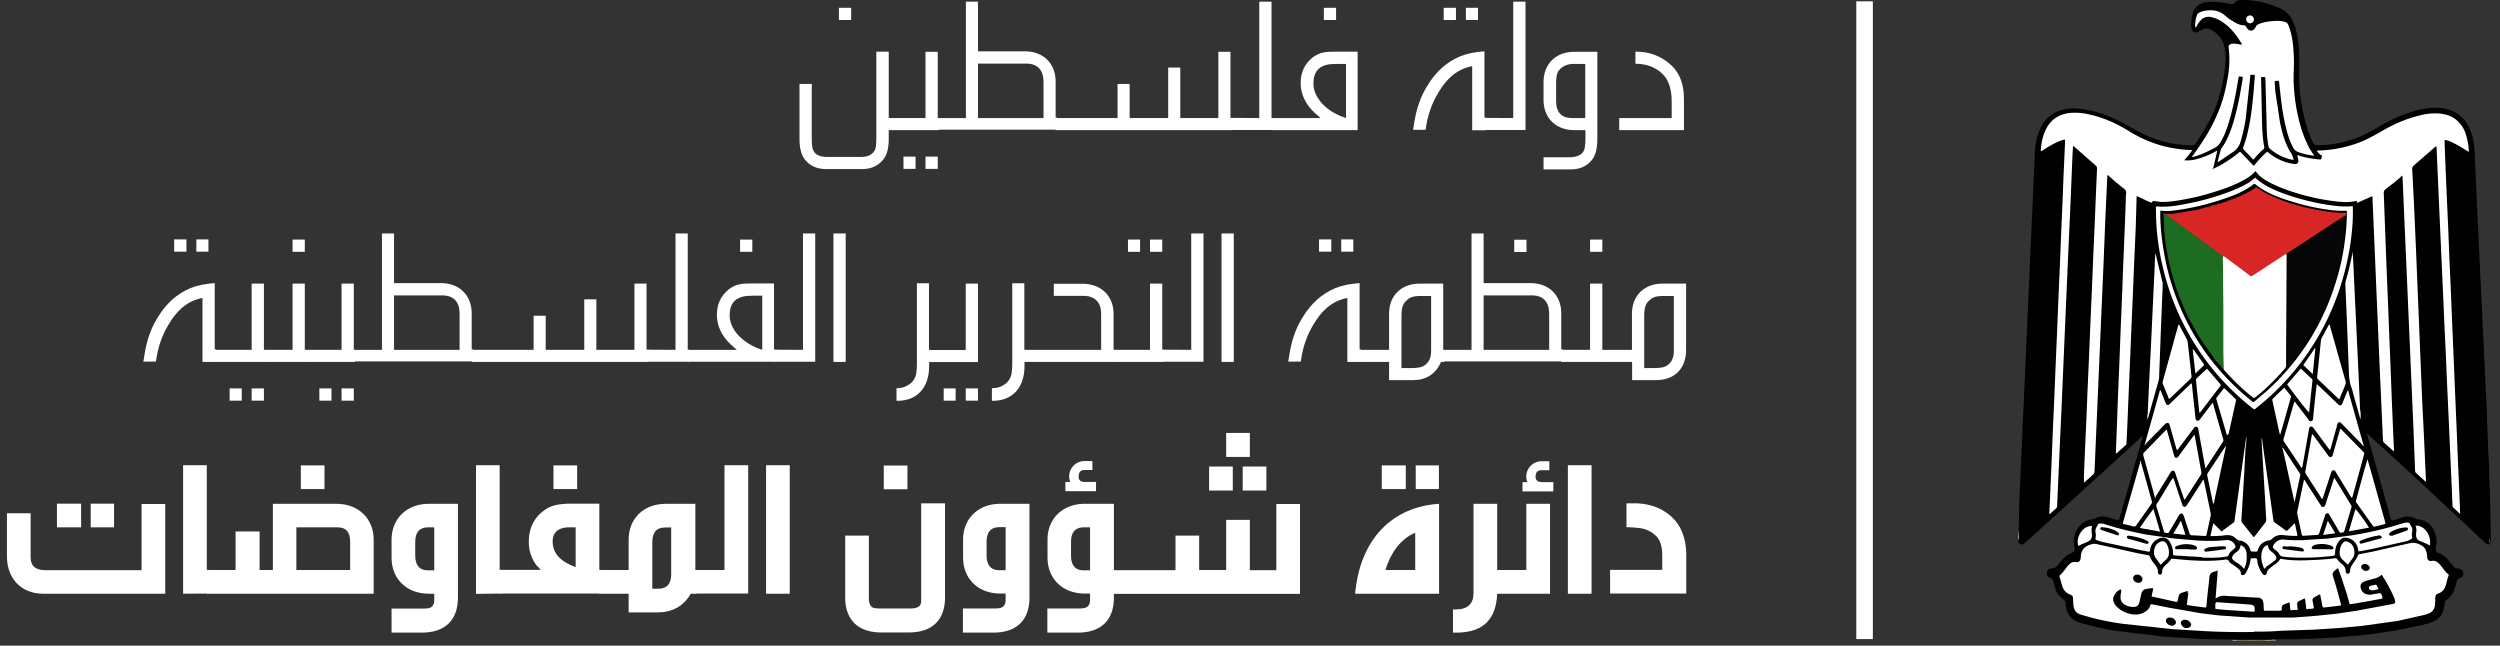 <svg xmlns="http://www.w3.org/2000/svg" xmlns:xlink="http://www.w3.org/1999/xlink" width="151" height="39"><rect width="100%" height="100%" fill="#333333" stroke="none"/><g fill-rule="nonzero"><g fill="#fff"><path d="M52.95 3.12h.73v4h.07v.73h-.07v.53c0 .6-.12 1.02-.37 1.3-.3.35-.72.53-1.22.53h-2.2c-.52 0-.94-.18-1.24-.53-.24-.28-.36-.7-.36-1.3V5.07h.74v3.17c0 .38.02.64.06.76a.69.69 0 0 0 .2.3c.16.12.38.18.7.18h1.95c.34 0 .56-.06.7-.18a.61.61 0 0 0 .23-.3c.04-.12.06-.37.06-.76V3.12zM50.67.47h.74v.74h-.74V.47z"/><path d="M55.9 7.13v-4h.74v4h.07v.73h-3.02v-.73h2.2zm-1.33 2.33h.73v.74h-.73v-.74zm1.33 0h.74v.74h-.74v-.74z"/><path d="M56.64 7.86v-.73h1.7V.1h.73v3h2.84c1.1 0 1.85.73 1.85 1.82v2.18h.08v.73h-7.2v.01zm2.43-4v3.27h3.96V5c0-.3-.04-.5-.12-.66-.17-.34-.48-.5-.94-.5h-2.9z"/><path d="M67.5 7.13V5.07h.73v2.06h2.33V4.08h.73v3.05h2.3v-4h.73v4h.08v.73H63.76v-.73z"/><path d="M76.06 7.13V.1h.74v7.02h.07v.73h-2.55v-.73z"/><path d="M76.8 7.13h2.96l-.36-.32c-.56-.53-.84-1.13-.84-1.8 0-.64.24-1.14.7-1.52.22-.17.44-.28.68-.32.14-.04.4-.05.77-.05H82v4.74h-5.2v-.74zm4.5 0V3.86h-.53c-.28 0-.5.02-.66.06-.52.13-.78.5-.78 1.12 0 .43.18.84.55 1.24.37.38.84.67 1.42.85zM79.96.47h.74v.74h-.74V.47zm9.78 7.4h-.82V4c-.1.01-.2.04-.3.07-.68.2-1.26.7-1.74 1.52-.42.68-.67 1.44-.77 2.25h-.76l.06-.36c.13-.9.4-1.67.82-2.33.5-.82 1.14-1.4 1.97-1.75.42-.17.9-.26 1.46-.3v4h.07v.74h.01zM87.2.47h.74v.74h-.74V.47zm1.34 0h.73v.74h-.73V.47z"/><path d="M91.4 7.13V.1h.74v7.75h-2.48v-.73zm4.35.73h-.67c-1.1 0-1.85-.73-1.85-1.82V4.96c0-1.1.74-1.83 1.85-1.83h1.4V8.4c0 .6-.12 1.02-.36 1.3-.3.35-.72.53-1.22.53h-1.67V9.5h1.55c.3 0 .54-.06.7-.18.2-.16.28-.3.28-1.03v-.4h-.01zm0-.73V3.86h-.68c-.4 0-.7.13-.9.38-.12.13-.18.37-.18.72V6.1c0 .68.32 1.03.96 1.03h.8zm5.95.73h-3.9v-.73h3.17v-1c0-.74-.18-1.3-.55-1.66-.43-.42-.98-.62-1.64-.62v-.73h.05c.72 0 1.36.22 1.9.64.66.5.98 1.22.98 2.2v1.9h-.01z"/><use xlink:href="#B"/><path d="M15.2 21.13v-4h.74v4H16v.73h-3.02v-.73h2.2zm-1.33 2.33h.73v.74h-.73v-.74zm1.33 0h.74v.74h-.74v-.74z"/><path d="M17.67 21.13v-4h.74v4h.07v.73h-2.55v-.73h1.74zm0-6.66h.74v.74h-.74v-.74z"/><path d="M20.63 21.13v-4h.74v4h.07v.73h-3.02v-.73h2.2zm-1.34 2.33h.73v.74h-.73v-.74zm1.34 0h.74v.74h-.74v-.74z"/><path d="M21.37 21.86v-.73h1.7V14.1h.73v3h2.84c1.1 0 1.85.73 1.85 1.82v2.18h.08v.73h-7.2v.01zm2.43-4v3.27h3.96V19c0-.3-.04-.5-.12-.66-.17-.34-.48-.5-.94-.5h-2.9z"/><path d="M32.23 21.13v-2.06h.73v2.06h2.33v-3.05h.73v3.05h2.3v-4h.73v4h.08v.73H28.5v-.73h3.73z"/><path d="M40.8 21.13V14.1h.74v7.02h.07v.73h-2.55v-.73z"/><path d="M41.54 21.13h2.96l-.36-.32c-.56-.53-.84-1.13-.84-1.8 0-.64.24-1.14.7-1.52.22-.17.44-.28.68-.32.14-.04.4-.05.77-.05h1.3v4h.08v.73h-5.3v-.74zm4.5 0v-3.27h-.53c-.28 0-.5.02-.66.06-.52.13-.78.5-.78 1.12 0 .43.18.84.55 1.24.38.38.84.67 1.42.85zm-1.34-6.66h.74v.74h-.74v-.74z"/><path d="M48.5 21.13V14.1h.74v7.75h-2.48v-.73zm2.58.73h-.74V14.1h.74z"/><use xlink:href="#C"/><path d="M58.33 21.13v-4h.74v4.74h-2.95v-.73h2.2zM57 23.46h.72v.74H57v-.74zm1.33 0h.74v.74h-.74v-.74z"/><use xlink:href="#C" x="5.76"/><path d="M67.25 21.13h.07v.73h-5.44v-.73h4.63v-2.1c0-.3-.04-.53-.12-.66-.18-.34-.5-.5-.94-.5h-1.8v-.73h1.75c1.1 0 1.86.73 1.86 1.82v2.18z"/><path d="M69.46 21.13v-4h.74v4h.07v.73h-3.02v-.73h2.2zm-1.33-6.66h.73v.74h-.73v-.74zm1.33 0h.74v.74h-.74v-.74z"/><path d="M71.95 21.13V14.1h.74v7.75h-2.5v-.73zm2.57.73h-.74V14.1h.74z"/><use xlink:href="#B" x="69.15"/><path d="M87.17 21.13h.07v.73h-.2c-.32.73-.9 1.1-1.7 1.1H83.9v-1.1h-1.77v-.73h1.77v-2.18c0-1.1.74-1.82 1.85-1.82h1.42v4h-.01zm-2.53 1.1h.64c.3 0 .53-.04.66-.1.34-.18.5-.48.5-.92v-3.33h-.74c-.3 0-.52.07-.67.2-.1.08-.2.18-.26.3-.08.16-.12.37-.12.66v3.2h-.01z"/><path d="M87.18 21.86v-.73h1.7V14.1h.73v3h2.84c1.1 0 1.85.73 1.85 1.82v2.18h.08v.73h-7.2v.01zm2.43-4v3.27h3.96V19c0-.3-.04-.5-.12-.66-.17-.34-.48-.5-.94-.5h-2.9zm1.85-3.38h.74v.74h-.74v-.74z"/><path d="M96.04 21.13v-4h.74v4h.07v.73H94.3v-.73h1.74zm0-6.66h.74v.74h-.74v-.74z"/><path d="M96.8 21.13h1.77v-2.18c0-1.1.74-1.82 1.85-1.82h1.42v4c0 1.12-.68 1.83-1.82 1.83h-1.44v-1.1H96.8v-.74h-.01zm2.5 1.1h.64c.3 0 .53-.04.66-.1.34-.18.5-.48.5-.92v-3.33h-.74c-.3 0-.52.07-.67.2-.1.08-.2.18-.26.3-.08.16-.12.37-.12.66v3.2h-.01zM9.95 35.86H2.6c-1.3 0-2.18-.9-2.18-2.25V31h1.43v2.66c0 .53.3.78.9.78h5.8v-4h1.43v5.43h-.01zm-6.5-5.44H4.9v1.43H3.44v-1.43zm2.04 0h1.4v1.43H5.48v-1.43zm5.57 5.44V28.1h1.43v6.32h.1v1.43z"/><path d="M12.5 34.43h1.73V32.1h1.45v2.33h.8v-4h3.84c1.34 0 2.25.9 2.25 2.17v3.26H12.5v-1.42zm8.65 0v-1.7c0-.6-.25-.88-.78-.88H17.9v2.58h3.24zm-2.98-6.32h1.43v1.43h-1.43V28.1zm5.48 10.1v-1.45h1.97c.28 0 .46-.06.53-.2.05-.07.08-.18.08-.3v-.4h-.33c-1.33 0-2.25-.88-2.25-2.18V32.6c0-1.28.92-2.17 2.25-2.17h1.76v5.66c0 1.37-.78 2.12-2.18 2.12h-1.83zm2.58-6.36h-.37c-.52 0-.78.3-.78.88v.82c0 .6.26.9.78.9h.37v-2.6zm2.52 4.02V28.1h1.43v6.32h.1v1.43z"/><path d="M36.2 30.42v4h.07v1.43h-6.1v-1.43h2.48a1.17 1.17 0 0 0-.22-.24 2.33 2.33 0 0 1-.49-1.45c0-.92.4-1.62 1.16-2.05.3-.17.78-.26 1.4-.26h1.7v-.01zm-1.43 3.83v-2.4h-.36c-.68 0-1.03.3-1.03.86 0 .7.47 1.22 1.4 1.54zm-1.34-6.14h1.43v1.43h-1.43V28.1z"/><path d="M36.2 35.86v-1.43h1.77V32.6c0-1.28.9-2.17 2.25-2.17H42v4h.06v1.43h-.34c-.43.76-1.12 1.13-2.03 1.13h-1.72v-1.13H36.2v-.01zm3.2-.3h.36c.53 0 .78-.3.78-.88v-2.82h-.36c-.53 0-.78.3-.78.88v2.82z"/><path d="M42 34.43h1.76V28.1h1.43v7.75H42v-1.43zm5.7 1.43h-1.43V28.1h1.43zm9.38-5.44v5.66c0 1.37-.78 2.12-2.18 2.12h-1.67c-1.4 0-2.18-.76-2.18-2.12v-3.73h1.43v3.9c.06.4.18.5.62.5h1.93c.26 0 .44-.06.55-.2.04-.07.06-.17.06-.3V30.4h1.44zm-3.7-2.3h1.43v1.43h-1.43V28.1zm4.78 10.08v-1.45h1.97c.28 0 .46-.06.53-.2.05-.07.08-.18.08-.3v-.4h-.32c-1.33 0-2.25-.88-2.25-2.18V32.6c0-1.28.92-2.17 2.25-2.17h1.76v5.66c0 1.37-.78 2.12-2.18 2.12h-1.84zm2.58-6.36h-.37c-.52 0-.78.3-.78.88v.82c0 .6.26.9.78.9h.37v-2.6zm2.52 6.36v-1.45h1.97c.28 0 .46-.06.53-.2.05-.07.08-.18.08-.3v-.4h-.32c-1.33 0-2.25-.88-2.25-2.18V32.6c0-1.28.92-2.17 2.25-2.17h1.76v4h.07v1.43h-.07v.23c0 1.37-.78 2.12-2.18 2.12h-1.84 0zm2.72-10.35v.54h-.48c-.23 0-.35.13-.35.4 0 .22.12.32.37.32h.68v.56h-1.85v-.56h.3a.7.7 0 0 1-.07-.31.92.92 0 0 1 .96-.95h.43zm-.14 4h-.37c-.52 0-.78.3-.78.88v.82c0 .6.26.9.78.9h.37v-2.6z"/><path d="M71 34.43v-2.08h1.43v2.08h1.63V31.4h1.43v3.04h1.6v-4h1.43v5.43H67.3v-1.43H71zm2.03-6.25h1.43v1.45h-1.43v-1.45zm1.03-2.03h1.43v1.45h-1.43v-1.45zm1 2.03h1.43v1.45h-1.43v-1.45zm11.86 7.68h-5.07c.3-3.33 2.27-5.25 5.07-5.43v5.43zm-3.46-7.75h1.45v1.43h-1.45V28.1zm.22 6.32h1.8v-2.25c-.93.38-1.52 1.3-1.8 2.25zm1.8-6.32h1.43v1.43h-1.4V28.1zm2.28 8.7h.18c.7 0 1.06-.34 1.06-.98v-5.4h1.43v4h.07v1.43h-.07c-.07 1.83-1.16 2.35-2.47 2.35h-.2v-1.4h-.01z"/><path d="M90.43 34.43h1.76v-4h1.43v5.43h-3.2v-1.42zm3.15-6.57v.54h-.48c-.23 0-.35.13-.35.4 0 .22.14.32.4.32h.67v.56h-1.86v-.56h.3a.7.7 0 0 1-.07-.31.92.92 0 0 1 .96-.95h.42zm2.55 8H94.7V28.1h1.43zm4.27-1.43v-.86c0-.6-.14-1-.44-1.26a1.76 1.76 0 0 0-.62-.35c-.22-.07-.58-.1-1.1-.12V30.4h.47c.77 0 1.42.2 1.96.58.78.54 1.18 1.4 1.18 2.57v2.3h-4.6v-1.43h3.13z"/></g><path d="M121.9 32.8v-.17c.04-.18.03-.36.03-.54l.03-1.62.06-1.36.87-19.52c.02-.46.04-.92.17-1.36.2-.63.5-1.16 1.13-1.46.45-.2.94-.26 1.43-.2 1.18.13 2.23.62 3.23 1.2.86.5 1.78.85 2.78.96.25.03.5.06.76.05.1 0 .17-.03.23-.12.56-.84 1.07-1.7 1.37-2.67.2-.7.37-1.4.42-2.13.03-.38.02-.75-.07-1.1-.1-.4-.37-.7-.72-.93-.26-.16-.52-.13-.76.04-.1.07-.22.13-.34.06s-.16-.2-.17-.33a2.63 2.63 0 0 1 .09-.79c.13-.43.43-.63.86-.68.47-.06.92.02 1.38.1.14.03.24.03.33-.1.08-.12.23-.13.36-.13a5.14 5.14 0 0 1 1.51.2c.28.08.56.18.83.3.4.18.67.48.83.9.17.44.25.9.3 1.37.06.66.02 1.32.03 1.97.01.97.17 1.9.44 2.84.1.36.24.7.4 1.04.05.1.13.15.24.15.95 0 1.86-.2 2.73-.58.45-.2.85-.46 1.28-.7.82-.44 1.67-.8 2.6-.94a3.23 3.23 0 0 1 1.2.03c.74.18 1.2.64 1.47 1.34.14.36.2.74.23 1.12l.06 1.3.06 1.36.06 1.33.1 2.06.06 1.3.1 2.07.06 1.3.1 2.08.06 1.28.08 1.56c.02.24.02.47.02.7l.04 1.06.07 1.6c.02.24.02.48.02.72l.04 1.06.05 2.13v.58.22c-.04.14-.1.17-.24.1a.61.61 0 0 1-.16-.12l-1.4-1.32-2.15-2-1.4-1.3-2.13-1.93 1.42 5.06c.01.03.02.05.02.08.02.1.08.14.18.1l.52-.16c.27-.1.53-.08.78.06.05.03.1.05.16.05.43.03.74.26.94.62.17.3.23.6.17.95l-.03.17c-.01.16.03.24.18.3.23.08.4.22.56.4l.33.4c.07.08.16.13.27.13.03 0 .06 0 .08.01.13.03.24.14.25.26s-.06.26-.2.3c-.15.04-.2.15-.23.28-.05.22-.1.44-.22.64-.1.16-.2.3-.36.4-.08.05-.12.1-.12.2a1.35 1.35 0 0 1-.04.28c-.07.4-.3.68-.67.84-.36.15-.75.22-1.14.3-1 .23-2 .38-3 .5l-1.75.16-2.2.1c-.45.01-.9-.01-1.36.02h-2.57l-1.93-.03-2.35-.15-2.86-.35c-.7-.1-1.4-.28-2.1-.47-.6-.16-.9-.56-.93-1.2 0-.08-.02-.15-.1-.2-.3-.2-.5-.5-.57-.87l-.06-.23c-.03-.1-.07-.2-.2-.23-.16-.05-.22-.17-.2-.32s.12-.25.3-.25c.17 0 .27-.08.37-.2.13-.17.26-.34.42-.48a1.31 1.31 0 0 1 .37-.24c.22-.08.26-.16.2-.4-.1-.43-.01-.82.26-1.17.2-.27.47-.43.8-.47.06-.01.12-.02.18-.05.26-.14.52-.16.8-.07l.5.15c.15.04.16.03.2-.12l.66-2.34.75-2.64-1 .92-5.2 4.73-.92.83c-.2.16-.3.14-.38-.01z" fill="#000"/><path d="M121.9 32.37c.04-.04.02-.1.03-.15 0-.05-.01-.1.02-.14.01.15 0 .3-.02.45 0 .03-.01.07-.03.1v-.25z" fill="#eddeac"/><path d="M135.84 38.66h.63c.01.01.01.01.01.02l-.64.01c-.01 0-.02-.01-.01-.02z" fill="#dac167"/><path d="M135.1 38.66h.37c.02.01.02.02 0 .02h-.37c-.02-.01-.02-.01 0-.02z" fill="#eddfaf"/><path d="M135.47 38.68v-.02h.37v.02h-.37z" fill="#e1cb80"/><path d="M136.8 38.66c.12-.01.25-.01.37 0 .02.01.02.02 0 .03h-.37c-.02-.02-.01-.02 0-.03z" fill="#eddfaf"/><path d="M136.8 38.66v.02h-.34v-.02h.34z" fill="#e1cb80"/><path d="M137.17 38.68v-.03c.1-.01.2-.02.28 0v.03h-.28z" fill="#f7f2d8"/><path d="M135.1 38.66v.03h-.26v-.03c.1-.02.17-.01.26 0z" fill="#f7f1d4"/><path d="M150.37 32.8h-.02v-.23h.02v.23z" fill="#f4edc6"/><g fill="#fff"><path d="M133.65 10.2c.5-.2.93-.5 1.35-.8l.22-.18c.08-.06.08-.06.15.01l.65.68c.03.03.06.07.12.1a6.36 6.36 0 0 1 .8-.85l.1.08c.44.35.93.58 1.5.66.03 0 .07.01.1.01.1 0 .17-.06.18-.17.01-.12-.04-.23-.07-.35.05-.02.1.01.13.02a6.32 6.32 0 0 0 1.2.22c.05 0 .1.03.13-.05.04-.16.06-.17-.03-.22-.1-.06-.17-.14-.24-.24.04-.05.08-.03.12-.03a7.5 7.5 0 0 0 2.43-.48c.44-.17.86-.4 1.27-.63.74-.44 1.52-.8 2.37-1a3.49 3.49 0 0 1 1.07-.13c.48.02.93.14 1.28.5.26.26.42.57.5.92a3.84 3.84 0 0 1 .14.88c-.07.01-.1-.04-.15-.06a8.2 8.2 0 0 0-.87-.5c-.12-.06-.24-.1-.37-.13-.06-.01-.08.01-.08.07a3.21 3.21 0 0 1 .01.31l.08 1.97.13 2.93.07 1.78.1 2.26.07 1.73.1 2.32.07 1.73.1 2.32.07 1.75.1 2.3.04 1.08c-.05.02-.06-.02-.08-.04l-.32-.3c-.04-.03-.05-.07-.06-.12l-.05-1.22-.1-2.2-.07-1.62-.1-2.17-.07-1.65-.1-2.14-.07-1.6-.27-6-.13-3c0-.03-.01-.06-.01-.1-.02-.01-.04-.01-.05 0l-1.3 1.13a.29.29 0 0 0-.11.27l.1 1.96.12 2.7.38 9.3.1 2 .13 2.84c0 .01 0 .02-.01.03-.04.01-.06-.03-.08-.05l-.5-.45c-.05-.04-.07-.1-.07-.16l-.1-2.6-.66-15.2c-.02-.01-.04 0-.05.01-.3.3-.65.54-.97.8a.25.25 0 0 0-.11.25l.1 2.7.07 1.85.1 2.4.04 1.12.1 2.42.07 1.86.1 2.37.04.83c-.05.02-.07-.02-.1-.04l-.5-.45c-.05-.05-.07-.1-.07-.16l-.23-5.12-.07-1.7-.1-2.32-.07-1.7-.1-2.32-.06-1.43c0-.04.01-.08-.02-.14l-.9.4c-.04-.03-.01-.08-.04-.1-.03-.03-.07-.01-.1 0-.36.08-.73.06-1.1.02a13.38 13.38 0 0 1-3.12-.74c-.38-.14-.75-.3-1.1-.5-.26-.15-.5-.33-.67-.58-.03 0-.05.01-.06.02-.2.24-.47.4-.75.55-.63.33-1.3.56-1.98.76a14.42 14.42 0 0 1-2.05.45c-.38.05-.75.1-1.13.04-.05-.01-.1-.02-.14-.02-.12-.02-.12-.02-.16.1-.3-.1-.6-.27-.9-.4-.04.02-.03.05-.03.08L129 13.7l-.1 2.24-.07 1.73-.1 2.3-.07 1.73-.1 2.3-.07 1.73-.05 1.04c0 .05-.01.1-.05.12l-.56.5c-.05-.02-.03-.06-.03-.1l.08-2.05.04-1.15.1-2.4.07-1.85.1-2.4.04-1.14.1-2.4.07-1.85c0-.12 0-.25.02-.37.02-.13-.04-.2-.13-.28l-.53-.43-.45-.4c-.04.02-.02.06-.03.1l-.12 2.6-.1 2.5-.55 12.68c0 .1-.04.18-.12.24l-.44.4c-.02.02-.04.05-.08.05v-.43l.05-1.2.1-2.27.07-1.72.1-2.27.07-1.72.1-2.27.07-1.73.1-2.26.07-1.72.06-1.35c.01-.1-.03-.16-.1-.22l-1.3-1.14c-.01-.01-.02-.02-.05-.01l-.03.5-.1 2.43-.07 1.62-.1 2.17-.4 9.23-.1 2.17-.16 3.6c0 .07-.02.12-.07.16l-.37.34c-.04-.03-.03-.05-.03-.07l.13-2.93.07-1.78.1-2.26.07-1.72.1-2.33.07-1.72.1-2.33.07-1.72.1-2.33.04-1.08.1-2.23c.01-.12 0-.13-.12-.1s-.23.08-.35.13c-.3.14-.58.3-.85.48-.04.03-.08.06-.14.07-.02-.1.01-.2.02-.3.03-.3.1-.62.23-.9.27-.64.75-1 1.44-1.1.5-.06.96.01 1.43.13.8.2 1.55.55 2.26 1 .83.5 1.72.85 2.68 1 .35.06.7.1 1.08.1-.07.13-.15.22-.23.32l-.25.3a2.13 2.13 0 0 0 .72-.06 5.03 5.03 0 0 0 1.13-.45c.04-.02.08-.06.14-.05l-.23 1c-.07.07-.05.08-.02.07zm2.5 27.97a43.58 43.58 0 0 1-2.8-.04L131.2 38l-2.96-.32c-.73-.1-1.45-.24-2.15-.44l-.36-.1c-.34-.1-.46-.27-.5-.63l-.02-.35c.01-.13-.05-.2-.17-.25-.28-.1-.42-.3-.5-.57l-.14-.5c-.02-.04-.01-.07.02-.1.16-.14.28-.3.4-.47.06-.08.13-.15.2-.22a.41.41 0 0 1 .34-.1c.2.03.3-.06.32-.28 0-.05 0-.1.01-.16.07-.38.28-.54.65-.64.14-.04.27-.02.42.02l2.33.52.63.12c.07.01.12.04.14.1a1.09 1.09 0 0 0 .19.33c.07.1.14.17.2.27a.62.62 0 0 1 .09.3c0 .03 0 .06.01.08.02.06.06.1.12.1s.1-.05.12-.12v-.06a.52.52 0 0 1 .16-.35c.13-.13.28-.23.37-.4.03-.05.07-.03.12-.03l.9.08c.74.05 1.48.07 2.2-.02.13-.02.23-.03.3.1.05.1.15.15.24.2l.32.24c.08.08.15.16.15.28 0 .06.04.1.1.1.06.02.1-.01.15-.06a1.59 1.59 0 0 0 .13-.22c.1-.2.17-.4.2-.63.02-.1.02-.1.12-.1.08 0 .17-.02.24.02s.04.15.06.22a1.95 1.95 0 0 0 .27.65c.02.02.03.05.05.07.04.04.08.07.14.05s.1-.06.1-.1c.01-.14.1-.24.2-.32l.32-.24c.1-.08.2-.15.27-.27.02-.05.06-.05.1-.04.58.1 1.17.1 1.76.07a14.34 14.34 0 0 0 1.46-.11c.08-.01.12.01.16.07.07.1.17.2.27.27.14.12.23.26.23.45 0 .1.06.14.13.14s.12-.05.13-.14c0-.2.1-.35.2-.5s.23-.3.28-.47c.02-.06.07-.06.1-.07l.78-.15 2.2-.5c.3-.08.53-.01.77.13.17.1.26.26.3.45.02.08.03.16.03.24 0 .16.1.27.27.24.2-.04.35.05.48.2l.17.2c.1.14.2.28.35.4.03.03.04.05.02.1-.07.17-.1.34-.15.52-.07.26-.2.46-.48.55-.12.04-.17.14-.17.26 0 .17 0 .33-.03.5a.56.56 0 0 1-.31.42c-.1.04-.18.08-.28.1l-1.63.37-2.15.3-1.4.13-1.52.1-2.06.07c-.53.05-1.05.05-1.57.05z"/><path d="M138.54 9.65c-.15 0-.27-.04-.4-.08a3.04 3.04 0 0 1-1.01-.56.35.35 0 0 1-.12-.2c-.06-.36-.1-.72-.1-1.1l-.08-2.94c0-.12 0-.12-.13-.12s-.13 0-.13.13l.06 2.73c.02.45.04.9.13 1.36a.13.13 0 0 1-.04.13 5.09 5.09 0 0 0-.6.63c-.05 0-.07-.04-.1-.07l-.5-.53c-.04-.04-.05-.08-.03-.14.2-.5.3-1 .4-1.52.13-.74.2-1.48.26-2.23l.04-.52c.01-.1 0-.1-.1-.1-.2 0-.17-.03-.18.16l-.27 2.5a10.02 10.02 0 0 1-.33 1.44 1.09 1.09 0 0 1-.35.5l-.88.6c-.04.02-.08.06-.14.06l.2-.76c.01-.03.02-.05.04-.07.26-.34.42-.73.57-1.12.24-.68.4-1.38.54-2.1l.16-.92c0-.03 0-.06.01-.08.02-.07-.02-.1-.08-.1-.02 0-.04-.01-.06-.01-.1-.01-.1-.01-.12.1-.15.95-.33 1.88-.62 2.8-.1.32-.22.64-.38.93-.02.04-.05.08-.07.12-.1.17-.22.3-.4.38-.38.2-.75.38-1.16.5l-.17.04c.01-.06.05-.1.08-.14.54-.74 1.03-1.5 1.4-2.35.32-.7.52-1.43.65-2.18.1-.5.14-1 .12-1.5l-.04-.44c-.02-.12.04-.2.17-.23s.26-.01.38.01l.25.04v-.04c-.3-.5-.64-.96-1.13-1.3-.22-.16-.46-.27-.73-.33a.65.65 0 0 0-.62.19c-.1.1-.16.2-.22.3-.02.03-.03.06-.05.1-.01.02-.02.03-.04.03-.03 0-.03-.03-.03-.05a1.76 1.76 0 0 1 .12-.72c.02-.05.06-.07.1-.1.1-.07.23-.1.36-.13.44-.07.85-.03 1.2.27.15.13.3.25.48.35.2.13.43.26.7.26.04 0 .07.03.1.06l.1.15c.12.15.32.15.43-.01.02-.02.04-.05.05-.07.06-.16.2-.22.35-.26.3-.1.63-.13.95-.14a1.44 1.44 0 0 1 .5.07c.1.03.14.08.18.17a4.25 4.25 0 0 1 .26.99c.08.6.1 1.23.07 1.84-.03.76.04 1.5.17 2.25.12.63.28 1.26.53 1.85l.23.5.3.46c-.1.02-.16-.01-.23-.02a3.83 3.83 0 0 1-.74-.19c-.14-.06-.24-.14-.3-.28-.2-.37-.32-.76-.42-1.16-.15-.6-.25-1.23-.32-1.86l-.1-.9c-.01-.1-.01-.1-.1-.1-.03 0-.06.01-.1.01-.06 0-.07.03-.07.08l.04.55.28 1.87c.1.46.2.9.4 1.35a4.11 4.11 0 0 0 .21.42c.12.14.17.32.23.52zm-2.34 1.07c.38.36.83.6 1.3.8.4.17.8.3 1.22.43a14.69 14.69 0 0 0 2.07.45c.43.06.87.1 1.3.05.03.03.02.07.02.1a10.44 10.44 0 0 1-.04 1.25c-.05.6-.13 1.17-.25 1.74-.57 2.8-1.8 5.3-3.73 7.42-.56.62-1.18 1.18-1.83 1.7-.1.08-.1.08-.2 0a15.09 15.09 0 0 1-4.47-5.7c-.53-1.17-.9-2.4-1.13-3.65-.16-.87-.24-1.74-.24-2.63 0-.07-.03-.16.02-.2s.13 0 .2 0c.4.02.82-.02 1.23-.1 1.07-.18 2.1-.45 3.12-.85.38-.15.75-.32 1.1-.54l.34-.27zm6.52 16.18l-1.25-1.28c-.03-.03-.05-.06-.08-.08-.08-.06-.17-.05-.2.05-.02.04-.03.1-.04.14l-.37 1.33c-.01.04-.02.08-.04.12-.05-.02-.07-.07-.1-.1l-.86-1.17c-.02-.03-.04-.05-.06-.08-.04-.05-.1-.07-.15-.06-.07.02-.1.07-.1.12l-.14.8-.26 1.47-.03.1c-.05 0-.06-.05-.08-.08l-1-1.5c-.04-.06-.05-.1-.03-.18l.63-2.18c.01-.02.01-.03.02-.06.04.01.06.04.08.07l.73.96c.02.03.05.06.07.1.04.04.08.07.14.05s.1-.06.1-.1c.02-.13.03-.26.04-.4l.18-1.68c0-.01 0-.03.02-.04.04 0 .06.04.1.07l1.13 1.08.04.04c.13.12.2.1.28-.07l.3-.75c.04 0 .04.02.05.04l.92 3.27c0 .03-.02.04-.04.03zm-13.18-.05l.35-1.24.54-1.93c.01-.04.02-.08.04-.12.05.03.06.08.07.12l.25.62.03.08c.05.1.12.1.2.05.03-.02.06-.05.08-.08l1.15-1.1c.03-.03.06-.07.12-.1.04.15.04.3.06.46l.18 1.65c.01.07.03.13.1.15s.12-.02.16-.07l.66-.87.1-.13c.04.01.04.05.05.08l.6 2.1c.02.06.02.1-.02.17l-1 1.53c-.01.02-.02.04-.06.05l-.42-2.33c-.01-.03-.01-.06-.02-.08a.13.13 0 0 0-.21-.05c-.03.03-.05.07-.08.1l-.9 1.2c-.02.03-.03.06-.08.08-.01-.04-.03-.07-.04-.1l-.38-1.34c-.01-.04-.02-.08-.04-.12-.04-.1-.13-.12-.22-.05-.03.02-.05.05-.08.08l-1.2 1.22c.01 0-.01 0-.02-.01z"/><path d="M140.26 30.15c-.04-.02-.05-.06-.07-.1l-.9-1.4c-.03-.05-.06-.1-.05-.17l.4-2.23c0-.01.01-.02.01-.02.05 0 .06.05.08.07l.87 1.18c.02.03.04.06.06.08.08.08.18.06.23-.05a1.64 1.64 0 0 0 .03-.11l.4-1.4c.01-.03.01-.07.04-.1.04 0 .05.03.08.06l1.3 1.33c.05.05.07.08.05.16l-.7 2.56c-.01.02-.01.04-.04.06-.04-.03-.06-.07-.08-.1l-.87-1.43c-.04-.07-.08-.15-.18-.13-.1.01-.1.1-.13.17l-.48 1.47c-.02.03-.03.07-.06.1zm-10.08-.05c-.04-.07-.05-.15-.07-.23l-.65-2.35c-.02-.1-.01-.14.05-.2l1.24-1.27c.04-.04.07-.08.1-.1.04.02.04.06.05.1l.4 1.4c.01.04.02.08.04.12.04.1.14.1.2.04a.55.55 0 0 0 .07-.09l.84-1.14c.03-.04.06-.07.1-.13l.08.43.33 1.83c.01.06.01.12-.03.17l-.93 1.44c-.01.02-.02.05-.07.06l-.3-.87-.23-.7a.61.61 0 0 0-.05-.12c-.04-.07-.14-.08-.2-.02-.03.03-.05.07-.07.1L130.2 30c0 .03-.01.08-.06.1z"/><path d="M140.97 28.86c.06.04.07.08.1.12l.94 1.54c.03.04.03.07.02.12l-.43 1.43c-.03.1-.1.08-.17.1-.06.02-.1.01-.14-.06l-.56-.96c-.04-.07-.07-.16-.18-.15-.1.02-.1.1-.13.18l-.34 1.03c-.02.07-.05.1-.14.1l-.8.05c-.08.01-.1-.02-.12-.1l-.26-1.2c-.01-.06-.01-.12 0-.18l.4-1.9c.06.02.07.07.1.12l.87 1.35c.05.08.08.2.2.17s.12-.14.15-.22l.5-1.52zm-9.7 0l.52 1.56c.01.02.01.05.02.07.02.06.05.1.12.12s.1-.03.14-.08c.02-.02.03-.05.05-.07l.88-1.36c.03-.04.04-.1.1-.13l.15.7.27 1.3c.01.07.02.13 0 .2l-.24 1.1c-.02.1-.02.1-.13.1l-.77-.04c-.07 0-.1-.04-.13-.1l-.32-.98a.3.3 0 0 0-.04-.1c-.02-.06-.04-.12-.12-.13s-.12.04-.16.1l-.57.97c-.02.04-.03.1-.1.1-.07.01-.13 0-.2-.03-.05-.02-.04-.07-.05-.1l-.37-1.24c-.03-.1-.08-.2-.08-.3.01-.1.1-.18.15-.27l.75-1.24c.05-.04.06-.1.12-.13z"/><path d="M133.02 33.65l-1.67-.1c-.07-.01-.1-.03-.1-.1a1.25 1.25 0 0 0-.13-.6l-.1-.18c-.14-.17-.32-.24-.55-.17-.32.1-.56.36-.6.7 0 .02 0 .04-.01.06-.01.05-.03.07-.1.06l-.5-.1-2.33-.5-.3-.1c-.05-.03-.08-.06-.06-.12a.78.78 0 0 0 0-.34.44.44 0 0 1 .08-.35c.01-.02.03-.04.04-.06.02-.14.12-.13.2-.13.07 0 .13.01.2.03.84.27 1.7.48 2.56.64l1.7.24 1.42.12c.57.03 1.14.03 1.7-.03.24-.03.5.15.55.38.01.05 0 .08-.03.1l-.17.15c-.1.08-.17.15-.2.26-.02.05-.06.08-.12.1-.3.06-.6.07-.9.08l-.6-.01zm4.75-1.08c.42.06.83.06 1.25.06l1.56-.1 1.5-.2a21.31 21.31 0 0 0 3.04-.72c.1-.03.22-.06.33-.04.06.01.1.02.12.1 0 .03.02.05.04.07.08.12.12.25.08.4-.02.1-.02.2 0 .3.02.07-.01.1-.07.13-.07.03-.14.07-.2.1l-1.98.45-.8.16c-.04.01-.08.01-.13.02-.04.01-.06-.01-.07-.05l-.04-.2a.8.8 0 0 0-.63-.56.45.45 0 0 0-.47.17c-.18.2-.25.45-.26.72-.01.17-.01.17-.18.2-.9.1-1.8.14-2.7.07l-.2-.02c-.13-.01-.24-.04-.3-.18-.05-.1-.16-.18-.26-.26-.15-.12-.15-.17-.04-.33.13-.17.28-.26.46-.26z"/><path d="M136.66 26.77l.38 2.7.27 1.94c.01.07.04.12.1.16l.63.46c.06.04.1.04.14-.01l.33-.33c.03-.03.05-.06.1-.08l.16.74c-.04.02-.08.02-.1.02a6.78 6.78 0 0 1-.77-.05c-.27-.03-.5.05-.68.24-.05.05-.1.07-.16.08-.35.05-.58.24-.68.58-.02.07-.05.1-.13.1s-.16-.01-.24-.01c-.04 0-.07-.02-.08-.06l-.03-.1a.75.75 0 0 0-.61-.5c-.1-.01-.15-.04-.22-.1-.18-.2-.4-.25-.66-.22-.3.04-.58.05-.9.05l.17-.78.5.5.73-.54c.05-.04.06-.08.06-.14l.63-4.53c.08.05.03.12.03.18l-.07 1.35-.08 1.35-.1 1.63c0 .05-.01.1.03.15l.7.88c0 .01.02.01.02.01.03-.01.05-.04.07-.07l.62-.8c.04-.05.06-.1.06-.17l-.1-1.77-.16-2.65v-.16c-.01-.02-.03-.06.03-.05zm-6.94-1.75l.08-1.75.15-3.04.07-1.53.1-2.1.04-.97a1.95 1.95 0 0 1 .02-.25c.01-.02.02-.02.03 0l.4 1.65c.01.04.02.08.02.13l-.12 2.97-.1 2.68c0 .06-.01.12-.03.18l-.62 2.2c-.1-.04-.04-.1-.04-.17z"/><path d="M142.12 15.47l.06 1.3.27 5.7.07 1.56.03.74c.02.1.01.22.01.33 0 .03-.01.05-.04.04l-.37-1.3c-.04-.15-.07-.3-.13-.45-.12-.33-.14-.66-.15-1l-.13-3.32-.08-1.85c0-.1 0-.18.03-.27a18.72 18.72 0 0 0 .37-1.52c.04 0 .05.02.06.04zm-10.54 4.13c.05.02.06.06.08.1l.4.74a.68.68 0 0 1 .08.24l.2 1.8c.01.06 0 .12.02.17.04.12-.02.2-.1.27l-1.15 1.1c-.03.03-.05.06-.1.07a.35.35 0 0 1-.06-.14l-.3-.73c-.02-.06-.04-.1-.02-.18l.95-3.45zm9.12 0c.03.03.03.08.04.12l.93 3.3c.02.07.02.14-.01.22l-.36.86c-.05.01-.07-.03-.1-.06l-1.16-1.1c-.06-.06-.1-.1-.08-.2l.15-1.44.07-.7c.01-.07.02-.14.06-.2l.4-.74c.02-.02.02-.04.05-.05zm2.3 8.15l.2.7.85 3.03c.01.02.01.04.01.06.03.1.03.1-.08.13l-.5.13c-.08.02-.13 0-.18-.07l-.98-1.38c-.04-.05-.02-.1-.01-.14l.48-1.77.2-.68h.03zm-13.7.12l.67 2.4c.02.07.01.1-.03.17l-.92 1.3c-.04.05-.07.07-.14.06l-.56-.14c-.13-.03-.1-.03-.08-.14l.5-1.74.5-1.76.03-.1c.01-.02-.01-.08.04-.07zm8.84-4.65l.83-.96.66.62a.13.13 0 0 1 .04.13l-.12 1.13-.08.77c-.1-.05-1.02-1.25-1.33-1.7zm-5.3 1.7l-.14-1.32-.06-.62c-.01-.06.01-.1.05-.14l.6-.56c.03 0 .04.01.05.03l.75.87c.05.06.05.1.01.15l-.48.62-.67.88c-.02.03-.04.07-.1.1z"/><path d="M134.34 23.44l.68.65c.04.04.05.07.03.12l-.42 1.9c-.01.07-.04.12-.1.17-.04-.01-.04-.05-.05-.08l-.6-2.05c-.02-.05-.03-.1.01-.14l.44-.57zm3.62-.04l.4.5c.03.05.01.1 0 .13L137.8 26l-.08.27a.84.84 0 0 1-.04-.12l-.42-1.92c-.01-.06-.03-.1.03-.16l.68-.66zm-4.3 6.97l-.22-1.06-.12-.57a.2.2 0 0 1 .02-.15l1.06-1.6c.01-.02.02-.03.05-.03l-.12.57-.6 2.8c0 .02 0 .04-.01.06-.02.01-.03.01-.05-.01zm4.25-3.3l.98 1.5c.04.05.05.1.04.17l-.32 1.5c0 .01-.01.02-.01.02-.01.02-.02.02-.03 0l-.3-1.37-.38-1.72c0-.01 0-.03-.01-.04 0-.02-.01-.05.04-.05zm-7.4 7.05l-.32-.44c-.16-.2-.1-.7.14-.86.07-.05.14-.1.23-.12.1-.02.17 0 .23.06.18.17.27.6.18.84a.62.62 0 0 1-.17.22l-.3.3zm11.3-.01l-.27-.26c-.18-.15-.25-.34-.22-.57.02-.16.06-.32.16-.45s.2-.17.34-.1c.2.08.3.22.36.42.06.25.02.47-.15.66l-.22.3zm-12.56-2.22c.07-.14.73-1.06.82-1.14l.4 1.36-1.23-.22zm12.62.2l.4-1.35a10.14 10.14 0 0 1 .82 1.13l-1.22.22zm-6.33 2.27a1.51 1.51 0 0 0-.48-.4l-.16-.12c-.1-.1-.1-.16-.04-.28a.58.58 0 0 1 .1-.12c.04-.04.1-.07.13-.1a.55.55 0 0 0 .24-.41.44.44 0 0 1 .27.21c.1.14.1.3.1.45a1.49 1.49 0 0 1-.17.79zm1.22 0c-.15-.35-.23-.7-.14-1.04.05-.2.14-.34.36-.4.02.1.03.2.1.28.06.08.14.14.22.2a.83.83 0 0 1 .15.17c.06.1.05.2-.04.28l-.16.12-.25.18c-.1.06-.16.13-.24.22z"/></g><path d="M126.37 31.76c-.06.16-.04.32-.02.5.03.22-.05.36-.25.46-.2.1-.4.15-.57.26-.18-.56.32-1.28.84-1.2z" fill="#fffffe"/><path d="M145.9 31.75c.57-.04.98.65.86 1.2-.2-.13-.45-.2-.66-.3-.1-.05-.14-.14-.16-.24-.02-.08-.02-.16 0-.24.02-.14.02-.27-.04-.42z" fill="#fff"/><path d="M139.7 22.6l-.58-.55.7-1.02c.01 0 .02.01.03.01l-.16 1.56zm-7.26-1.5c.05.01.06.04.08.06l.57.8c.04.05.05.1-.01.14l-.48.46-.16-1.46zM132 32.3c-.26-.01-.48-.05-.73-.07l.46-.78.27.85zm8.32 0l.28-.85.45.76-.73.1z" fill="#fffffe"/><path d="M136.14 1.17c0 .13-.1.23-.23.24-.13 0-.24-.1-.24-.24s.1-.24.25-.24c.12.01.22.12.22.24z" fill="#fefefc"/><path d="M142.52 25.14c.04-.05.02-.1.02-.17l.01-.2c.04.17.02.34.04.54-.06-.06-.06-.1-.07-.16z" fill="#f6efd1"/><path d="M135.64 27.06c-.02-.06.01-.12-.03-.18-.01-.1.02-.17.03-.26.01-.01.02-.01.03 0 .01.02.01.04 0 .06-.01.13.01.25-.03.38z" fill="#f1e8bd"/><path d="M136.66 26.77l-.03.06c-.04-.1-.02-.2-.03-.3 0-.03-.04-.07.03-.08-.01.1.04.2.03.3z" fill="#e8da9d"/><path d="M135.67 26.68c0-.02-.01-.04-.01-.06-.01-.02-.01-.04-.02-.05l.03-.2a.61.61 0 0 1 0 .3z" fill="#d9bf61"/><path d="M129.72 25.02c.02.06-.02.12.03.17.01.04-.01.08-.05.14-.01-.12-.02-.2.02-.3z" fill="#ebdca2"/><path d="M136.63 26.46c-.03.02-.02.05-.03.08-.04-.07-.02-.14-.02-.24.06.05.05.1.05.16z" fill="#000"/><path d="M142.12 15.47c-.02-.01-.03-.02-.05-.03-.01-.05.02-.1.02-.14.01-.02.02-.02.03 0v.17z" fill="#ede3b4"/><path d="M129.3 27.87c-.02.02-.04.04-.05.06-.01-.03 0-.06.02-.08.01-.01.01-.03.03-.01v.03z" fill="#eae2b2"/><path d="M137.9 27.08l-.03.06c-.01-.02-.02-.03-.02-.05-.01-.02-.01-.05.01-.05.02-.01.03.02.04.04z" fill="#e4d491"/><path d="M142.72 26.9l.03-.03c.02.03.04.06.02.07s-.05-.01-.05-.04z" fill="#e7d898"/><path d="M130.2 15.4h-.03c0-.01-.01-.03 0-.04 0-.01.01-.03.01-.04.03 0 .02.02.02.04.01.01 0 .02 0 .04z" fill="#eadfad"/><path d="M133.65 30.37h.05c0 .02 0 .04-.02.05-.03 0-.03-.03-.03-.05z" fill="#d4b046"/><path d="M129.54 26.85h.04c-.01.02-.02.05-.05.04-.01-.01 0-.03.01-.04z" fill="#e9d999"/><path d="M142.12 15.3h-.03c0-.02 0-.05.01-.05.04 0 .02.03.02.05z" fill="#d7be65"/><path d="M133.65 10.2c-.01.02-.03.03-.04.02-.03-.02-.01-.04.01-.06.01.02.02.03.03.04z" fill="#cdab3f"/><path d="M138.57 30.26h.03c0 .02 0 .04-.02.04-.01.01-.01-.02-.01-.04z" fill="#f2e7b7"/><path d="M135.64 26.57c.02.02.02.03.02.05h-.02v-.05z" fill="#e9dca5"/><path d="M132.17 35.84l-.07.56c-.02.13-.02.14.1.16l.94.13c.1.01.12 0 .13-.1l.06-.65.08-.7.04-.4c.01-.14.1-.23.2-.28.1-.04.2-.06.3-.1l-.13 1.7c.13-.1.25-.15.38-.17.08-.01.17-.01.25 0 .16.02.33.02.5.03l1.43.08c.2.01.28.1.32.27.03.14.02.27.03.4.01.12.01.12.13.12h.8c.03 0 .06 0 .08-.01.05-.01.1-.03.08-.1-.03-.17.06-.25.2-.3.07-.02.13-.05.2-.08.06-.03.08 0 .08.05l.03.34c.01.05.03.08.08.07.1-.02.2-.02.3-.02.06 0 .1-.02.07-.08-.03-.08-.02-.16-.03-.24-.01-.1.02-.17.12-.22l.33-.16c.02.07.05.14.05.2 0 .13.04.25.04.38 0 .06.02.1.1.07.1-.03.2-.01.3-.03.06-.01.07-.04.06-.1l-.07-.36c-.02-.1.01-.17.1-.22l.27-.15c.07-.04.08-.03.1.04l.12.62c.02.1.04.1.13.1l.86-.1c.05-.01.1-.02.15-.04l-.33-1.2-.17-.55c-.04-.12-.01-.22.07-.3.07-.07.14-.14.24-.18l.22.62.32.98.14.5a.08.08 0 0 0 .11.07l1.16-.2.64-.12c.1-.02.1-.04.08-.14-.08-.22-.08-.22-.3-.18l-.42.07c-.2 0-.38-.04-.5-.22-.04-.06-.06-.1-.08-.18-.04-.18.01-.3.18-.38.1-.05.2-.08.3-.1l.36-.1a.92.92 0 0 0 .42-.23c.3.45.55.92.76 1.4.03.07.05.14.06.22.01.06-.02.1-.08.13-.04.02-.08.02-.12.03l-2.14.4-1.22.18-1.27.13-1.34.1h-2.64l-1.86-.13-1.07-.13-1.95-.34-1-.2c-.06-.01-.08 0-.1.05-.1.4-.6.58-.9.57a1.69 1.69 0 0 1-1.01-.37c-.12-.1-.22-.2-.28-.33-.06-.14-.08-.28-.01-.42.1-.18.2-.34.43-.4.02.07.01.13 0 .2a1.24 1.24 0 0 0-.03.27c-.01.2.1.36.27.46s.36.13.54.13c.15 0 .25-.08.3-.2s.07-.26.1-.4l.05-.2a.35.35 0 0 1 .32-.29c.1-.02.2-.03.3-.04s.1 0 .08.1l-.07.32c-.01.02-.01.05 0 .08l1.18.26.26.06c.1.02.1 0 .13-.1.01-.1.04-.17.06-.26s.08-.15.17-.18l.3-.1c.04-.02.07-.02.07.03zm-.13 2.1c-.1-.01-.2-.06-.28-.2-.07-.12-.04-.22.08-.28.18-.08.43.03.5.22.02.06-.01.1-.04.16-.06.06-.13.1-.25.1zm-.97-.64a.36.36 0 0 1 .32.18c.06.1.05.18-.04.25-.07.06-.16.08-.25.05-.08-.02-.15-.06-.2-.12-.07-.06-.1-.13-.07-.22.03-.1.1-.13.18-.14.03-.01.05 0 .07 0zm-1.97-2.6c.12 0 .26.1.3.23a.22.22 0 0 1-.11.24c-.15.08-.37 0-.43-.16-.07-.16.06-.32.25-.3zm13.74-.64c.08.01.15.03.22.1.05.05.1.12.06.2-.03.08-.1.1-.18.12s-.16-.02-.22-.07-.12-.1-.1-.2c.01-.08.1-.14.2-.14z" fill="#000"/><path d="M132.17 35.84c-.02-.02-.04-.03-.07-.04.01-.01.01-.02.02-.02.02-.01.05-.03.07 0s-.01.05-.02.06z" fill="#d5b246"/><path d="M130.53 12.72c.3.05.6.02.9-.02 1.1-.15 2.16-.42 3.2-.8.42-.15.82-.33 1.2-.57a2 2 0 0 0 .28-.2c.03-.02.06-.04.1-.01.67.54 1.46.83 2.27 1.07.75.23 1.52.4 2.3.5.28.03.57.05.85.04.12-.01.12 0 .12.12 0 .38-.02.77-.06 1.15a15.48 15.48 0 0 1-.3 1.91c-.7 3-2.14 5.55-4.4 7.64l-.8.68c-.1.07-.1.07-.18 0-1.7-1.37-3.06-3.03-4.02-5a14.63 14.63 0 0 1-1.31-4.13c-.12-.74-.2-1.47-.2-2.22v-.13c.01 0 .01-.01.02-.03zm1.5 20.45h-.58c-.04 0-.06-.02-.07-.06s0-.07.03-.1c.02-.01.04-.03.06-.03a1.62 1.62 0 0 1 1-.06.53.53 0 0 1 .17.08c.04.03.07.06.06.12-.02.05-.06.07-.1.07h-.33c-.08-.02-.15-.02-.22-.02zm2.05-.17h.27c.06 0 .1.02.1.08 0 .07-.04.1-.1.1l-.52.07-.48.06c-.03 0-.06 0-.08.01-.05 0-.1 0-.13-.06-.02-.07.03-.1.08-.13a1.01 1.01 0 0 1 .34-.09l.5-.04zm-5.52-.65c.24.03.46.08.68.14.14.04.28.1.4.15.03.01.06.03.1.05.03.03.04.06.03.1a.1.1 0 0 1-.1.06c-.03 0-.05-.01-.08-.02l-1-.28c-.01 0-.03 0-.04-.01-.05-.02-.1-.05-.08-.1-.01-.07.04-.08.1-.08zm-1.53-.5a1.99 1.99 0 0 1 .77.22.61.61 0 0 1 .16.12c.03.03.05.07.02.1-.02.04-.06.05-.1.04l-.9-.3c-.02-.01-.04-.01-.05-.02-.05-.02-.08-.05-.07-.1s.05-.07.1-.07c.01.01.03.01.07.01zm13.25 1.32h-.52c-.05 0-.1 0-.13-.06-.02-.07.03-.1.07-.14a.54.54 0 0 1 .21-.08 1.59 1.59 0 0 1 .89.07c.01.01.03.01.04.02.05.03.1.05.1.13-.02.06-.07.07-.12.07l-.53-.01zm3.45-.82c.06 0 .1.02.12.08s-.03.1-.1.1l-1.1.3c-.06.02-.1 0-.13-.05-.03-.06.02-.1.06-.12.05-.02.1-.05.14-.06a4.26 4.26 0 0 1 .93-.25c.03-.02.05-.02.06-.02zm-5.5.65c.22 0 .43.02.65.06.08.02.16.04.22.08.04.03.06.07.05.12-.02.05-.06.06-.1.05l-.56-.07-.46-.06c-.02 0-.05 0-.07-.01-.07-.02-.12-.06-.1-.1.01-.06.06-.08.12-.08.08.02.17.02.26.02zm6.18-.65c-.04 0-.07-.01-.1-.04-.02-.04-.02-.08.01-.1a1.06 1.06 0 0 1 .12-.1 1.91 1.91 0 0 1 .85-.25h.07c.04 0 .07.03.08.07s-.01.07-.04.1l-.06.03-.86.3c-.03 0-.06 0-.08.01z" fill="#000"/><path d="M133.8 36.58c.02-.22.02-.22.22-.2l1.82.13c.07 0 .13.01.2.03.1.03.14.1.14.2.01.25.02.2-.18.2l-1.57-.1-.52-.05c-.12-.02-.12-.01-.1-.13-.01-.02-.01-.04 0-.07z" fill="#fff"/><path d="M143.66 35.58c-.13.04-.24.06-.36.08-.04.01-.08 0-.12-.02-.06-.03-.1-.07-.1-.14s.05-.1.1-.12l.28-.06c.05-.01.08 0 .1.05.02.07.06.13.1.2z" fill="#fdfdfa"/><path d="M138.06 22.2c-.34.4-.72.8-1.1 1.16-.23.22-.47.42-.72.62-.1.08-.1.08-.2 0-.5-.4-.96-.83-1.4-1.3a6.14 6.14 0 0 1-.34-.38c-.04-.13-.04-.27-.04-.4l-.03-3.93-.02-2.2c0-.08-.01-.16.01-.24.06-.12.14-.07.2-.03l.47.34.92.7c.1.08.18.07.28 0l1.73-1.15c.04-.03.1-.06.13-.08.06-.03.12-.03.15.05.02.08.01.16.01.24l-.01 3.28-.02 3.05a.43.43 0 0 1-.04.28z" fill="#fff"/><path d="M138.1 15.33c-.05-.01-.08.03-.1.05l-1.9 1.24c-.02.01-.04.02-.06.04-.05.04-.1.03-.14-.01l-.8-.6-.7-.52c-.03-.02-.06-.05-.1-.05-.07.02-.12-.03-.17-.06l-3.18-2.33c-.06-.04-.14-.07-.14-.16.2-.03.4-.01.58-.04l1.2-.2c.1-.02.2-.02.3-.07.03-.03.08 0 .12-.03.05-.02.1 0 .12-.03.05-.02.1-.01.12-.03.04-.03.08 0 .1-.03.03-.03.08 0 .12-.03.04 0 .07-.01.1-.03.03-.03.07 0 .1-.03.03-.03.07-.01.1-.03a.33.33 0 0 0 .19-.06c.01-.01.03-.01.05-.01s.05 0 .07-.01l.2-.06c.02-.02.05-.01.07-.03h.02c.02-.02.05-.01.07-.03.06-.01.1-.03.16-.05.02-.03.06-.01.1-.03.02-.02.05-.02.07-.03h.02c.01-.01.02-.01.04-.01.01-.01.02-.01.02-.02.02-.03.06-.01.1-.03.02-.02.05-.02.07-.03h.01c.02-.02.05-.01.06-.03.02-.02.04-.01.06-.03s.05-.02.06-.03c.04-.02.07-.01.08-.03.02-.01.04-.02.05-.03.02-.02.05-.02.07-.03l.13-.06c.02-.02.04-.01.06-.03s.04-.01.06-.03.04-.01.06-.03l.03-.03a.65.65 0 0 0 .22-.11c.01-.01.02-.02.04-.03h.01c.02-.01.03-.02.05-.03s.03-.02.05-.03c.07-.02.1-.12.18-.1.06.02.1.08.16.1a4.46 4.46 0 0 0 .77.43c1.07.48 2.2.76 3.34.93.34.05.7.08 1.03.07.1 0 .1 0 .1.1-.02.07-.07.1-.13.15l-3.17 2.08c-.08.08-.14.14-.23.12z" fill="#d82624"/><path d="M130.8 12.92l1.7 1.26 1.77 1.3c-.02.27 0 .54 0 .8v.08l.02 2.34v2.6l.02.85c0 .05.01.1-.02.15l-.04-.04c-.01-.02-.02-.03-.03-.04l-.03-.03c-.01-.01-.02-.03-.03-.04l-.1-.12c-.01-.01-.02-.03-.03-.04l-.03-.03c-.03-.03-.05-.06-.08-.1-.01-.02-.02-.03-.03-.04l-.03-.03c-.02-.03-.04-.06-.06-.08l-.06-.06-.06-.1c-.01-.01-.02-.02-.03-.04-.02-.02-.04-.04-.05-.06s-.02-.03-.03-.05c-.02-.02-.04-.04-.05-.07-.01-.02-.02-.03-.03-.04-.27-.34-.5-.7-.74-1.08l-.54-.98a14.72 14.72 0 0 1-.75-1.79 14.06 14.06 0 0 1-.6-2.38 13.52 13.52 0 0 1-.16-1.41l-.02-.68c.01-.1.01-.1.12-.1z" fill="#1e6b22"/><path d="M138.1 15.33l2.9-1.9.62-.4c.02.15-.01.3-.01.44a14.79 14.79 0 0 1-.64 3.61c-.2.65-.45 1.27-.74 1.9-.32.67-.68 1.32-1.1 1.93-.24.36-.5.7-.78 1.03-.01.01-.02.03-.03.04-.04.04-.08.1-.1.13l-.1.1c-.02-.04-.01-.08-.01-.13l.01-2.7.02-4.04z" fill="#070606"/><path d="M133.42 12.48c-.03.03-.08.03-.12.03.04-.03.08-.02.12-.03zm-.45.12c-.03.03-.08.03-.12.03.03-.04.08-.03.12-.03z" fill="#000"/><path d="M133.7 21.6c.04.02.06.05.06.1-.03-.03-.06-.05-.06-.1z" fill="#809c44"/><path d="M133.82 21.73c.03.02.06.04.06.08-.04-.01-.06-.04-.06-.08z" fill="#719744"/><path d="M133.7 12.4c-.03.03-.06.03-.1.03.02-.03.06-.03.1-.03z" fill="#cb862b"/><path d="M134.84 12.03c-.02.03-.06.03-.1.03.03-.03.06-.03.1-.03z" fill="#d37e34"/><path d="M133.62 12.43c-.02.03-.06.03-.1.03.02-.03.06-.03.1-.03z" fill="#cf7a31"/><path d="M133.3 12.5c-.02.03-.06.03-.1.03.02-.03.05-.03.1-.03z" fill="#cf712d"/><path d="M133.2 12.54c-.03.03-.06.03-.1.03.03-.03.06-.03.1-.03z" fill="#cc762d"/><path d="M133.08 12.57c-.03.03-.06.03-.1.03.04-.03.07-.03.1-.03z" fill="#cc732a"/><path d="M134.6 12.1c-.02.03-.06.03-.1.03.03-.03.06-.03.1-.03z" fill="#d38038"/><path d="M135.5 11.74c-.01.02-.03.03-.06.03.01-.02.03-.03.06-.03z" fill="#d67d3a"/><path d="M135.55 11.72c-.01.02-.03.03-.06.03.02-.03.04-.03.06-.03z" fill="#d47934"/><path d="M134.98 11.97c-.01.03-.03.03-.06.03.02-.02.04-.03.06-.03z" fill="#d8672f"/><use xlink:href="#D" fill="#d18235"/><path d="M135.6 11.7c-.01.02-.03.03-.06.03.02-.02.04-.03.06-.03z" fill="#d47933"/><path d="M134.02 12.32c-.02.02-.04.03-.06.02-.01-.01-.01-.01-.01-.02.03-.01.05-.01.07 0z" fill="#db5f35"/><path d="M133.96 12.3c0 .01 0 .02-.01.03h-.06c.03-.02.05-.03.07-.03z" fill="#c59d37"/><path d="M135.1 11.92c-.02.02-.04.03-.06.03.01-.03.04-.03.06-.03z" fill="#ca8d2e"/><use xlink:href="#D" x="-0.62" y="0.23" fill="#d3823b"/><path d="M134.37 12.2c-.02.02-.04.03-.07.03.01-.03.04-.03.07-.03z" fill="#d3863f"/><use xlink:href="#D" x="0.4" y="-0.17" fill="#cc9035"/><path d="M135.2 11.9c-.02.02-.04.03-.06.03.01-.03.03-.03.06-.03z" fill="#d57e3c"/><use xlink:href="#D" x="-0.22" y="0.1" fill="#ce7c2e"/><path d="M135.04 11.94c-.01.02-.04.03-.06.03.02-.02.04-.03.06-.03z" fill="#d28337"/><path d="M133.76 21.67c.02 0 .02.02.03.03-.02 0-.03-.01-.03-.03z" fill="#6d9a4d"/><path d="M133.67 21.55c.01.01.02.02.03.04-.02-.01-.03-.02-.03-.04z" fill="#809c44"/><path d="M133.6 21.44c.02.01.03.03.03.05-.01-.02-.02-.04-.03-.05z" fill="#6ea058"/><path d="M133.5 21.33c.02.01.03.02.03.04-.01-.01-.02-.03-.03-.04z" fill="#679b53"/><path d="M134.73 12.08c-.01 0-.02 0-.04.01.01-.02.03-.03.04-.01z" fill="#cda24b"/><path d="M133.8 21.7c.02 0 .03.01.03.03-.02 0-.03-.01-.03-.03z" fill="#7aad67"/><path d="M136.02 11.46c-.01.02-.03.03-.05.03.01-.01.03-.02.05-.03z" fill="#d96435"/><path d="M133.87 21.8c.02 0 .02.01.03.03-.01 0-.02-.01-.03-.03z" fill="#6f9c4e"/><path d="M135.97 11.5c-.01.02-.03.03-.05.03.01-.01.03-.02.05-.03z" fill="#d2954c"/><path d="M135.9 11.52c-.01.02-.02.03-.04.03.02-.01.03-.02.04-.03z" fill="#cba343"/><path d="M138.28 21.96c0-.02.01-.03.03-.04-.01.01-.02.03-.03.04z" fill="#807c46"/><path d="M134 21.98l.03.03c-.01 0-.02-.01-.03-.03z" fill="#6b9a47"/><path d="M134.04 22c.02.01.03.02.03.04-.01-.01-.02-.02-.03-.04z" fill="#76a655"/><path d="M138.14 22.13c0-.02.01-.03.03-.03l-.03.03z" fill="#8d8343"/><path d="M138.1 22.16c0-.02.01-.03.03-.03l-.03.03z" fill="#857f43"/><path d="M134.2 22.17c.01.01.02.03.03.04-.02 0-.03-.02-.03-.04z" fill="#719f4b"/><path d="M134.2 22.2c.02 0 .03.01.03.03-.01 0-.02-.01-.03-.03z" fill="#79aa5b"/><path d="M135.64 11.66c-.01.02-.02.02-.03.03l.03-.03z" fill="#cc9f41"/><path d="M134.24 22.24c.02.01.03.02.03.04-.01-.01-.02-.03-.03-.04z" fill="#73a75f"/><path d="M133.9 21.84c.02.01.03.02.03.04-.01-.01-.02-.02-.03-.04z" fill="#7aad68"/><path fill="#fff" d="M112.12.08h1V38.6h-1z"/></g><defs ><path id="B" d="M13.05 21.86h-.82V18c-.1.01-.2.04-.3.07-.68.2-1.26.7-1.74 1.52-.42.68-.67 1.44-.77 2.25h-.76l.06-.36c.13-.9.4-1.67.82-2.33.5-.82 1.14-1.4 1.97-1.75.42-.17.9-.26 1.46-.3v4h.07v.74h.01zm-2.53-7.4h.74v.74h-.74v-.74zm1.34 0h.73v.74h-.73v-.74z"/><path id="C" d="M56.12 21.13h.08v.73h-.08v.25c0 1.3-.72 2.1-1.93 2.1h-.04v-.76c.28-.01.5-.06.66-.17.25-.13.42-.33.5-.6.05-.16.07-.43.07-.8v-4.77h.73v4h.01z"/><path id="D" d="M134.9 12c-.02.02-.04.03-.07.03.02-.03.04-.03.07-.03z"/></defs></svg>